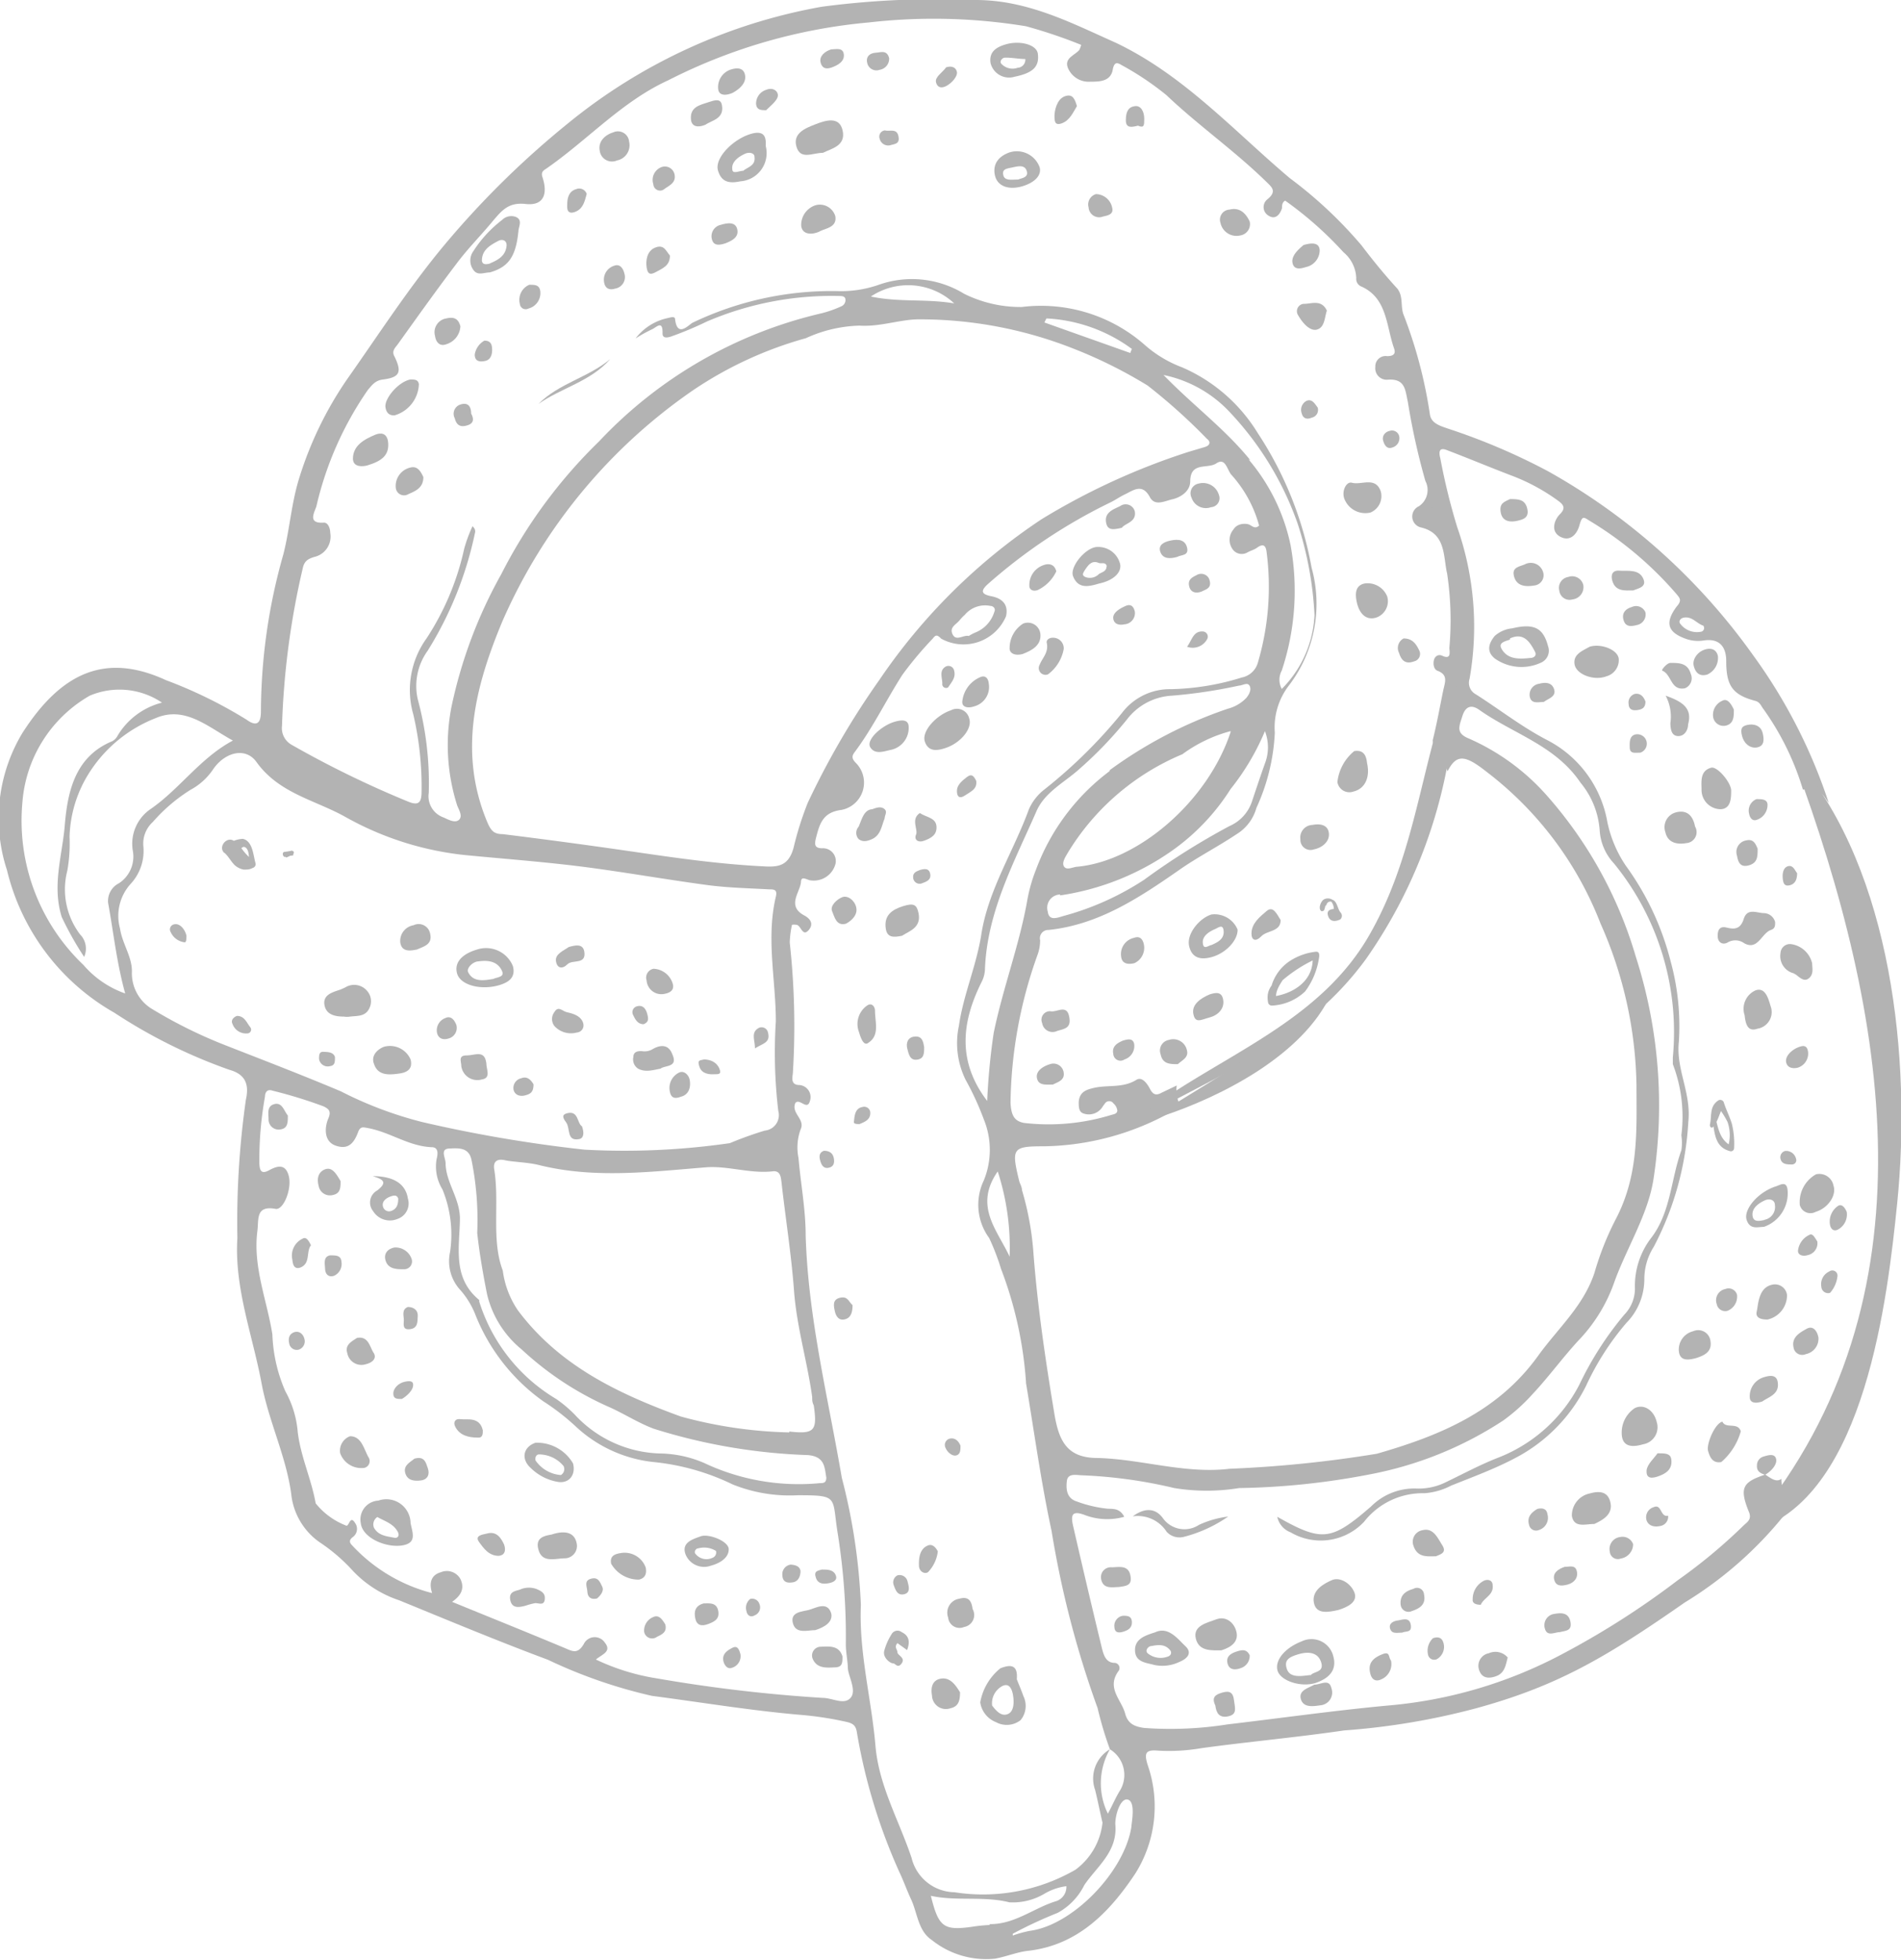 <?xml version="1.0" encoding="UTF-8"?> <svg xmlns="http://www.w3.org/2000/svg" viewBox="0 0 84.73 87.35"> <defs> <style>.cls-1,.cls-2{fill:#b3b3b3;}.cls-2{fill-rule:evenodd;}</style> </defs> <g id="Слой_2" data-name="Слой 2"> <g id="Слой_1-2" data-name="Слой 1"> <path class="cls-1" d="M78.14,29.2A27.94,27.94,0,0,0,69,21a28.19,28.19,0,0,0-4.46-1.9c-.34-.12-.76-.23-.81-.65A20.64,20.64,0,0,0,62.55,14c-.13-.37,0-.8-.27-1.14-.56-.61-1.09-1.26-1.59-1.92a19.21,19.21,0,0,0-3.2-3C55,5.84,52.76,3.34,49.72,1.9,47.71,1,45.78,0,43.49,0a39.28,39.28,0,0,0-6.86.3A24.71,24.71,0,0,0,25.3,5.51a39.91,39.91,0,0,0-5.62,5.56c-1.53,1.86-2.84,3.89-4.23,5.86a16.17,16.17,0,0,0-2.09,4.3c-.37,1.14-.44,2.33-.73,3.47a25.74,25.74,0,0,0-1,7c0,.6-.24.66-.64.37A20.27,20.27,0,0,0,7.4,30.31C4.67,29.05,2.71,30,1,32.66a7.38,7.38,0,0,0-.69,6.11,10,10,0,0,0,4.79,6.36,23.5,23.5,0,0,0,5.12,2.54c.69.19.9.62.74,1.33a38.59,38.59,0,0,0-.38,6.17c-.14,2.23.68,4.33,1.08,6.48.31,1.67,1.09,3.23,1.32,4.92a3,3,0,0,0,1.26,2.15A7.88,7.88,0,0,1,15.73,70a5,5,0,0,0,2.06,1.31c2.2.9,4.4,1.82,6.63,2.65a22.17,22.17,0,0,0,4.64,1.61c2.22.29,4.43.66,6.67.85a14.86,14.86,0,0,1,2,.31c.25.06.41.13.46.45a25.4,25.4,0,0,0,1.9,6.25c.19.4.34.83.52,1.21.28.6.31,1.4.91,1.8a3.87,3.87,0,0,0,2.83.84c.5-.09,1-.3,1.48-.35,2.18-.25,3.6-1.68,4.77-3.44a5.61,5.61,0,0,0,.55-4.85c-.15-.5-.11-.68.46-.63a8.46,8.46,0,0,0,1.94-.11c2.12-.29,4.24-.48,6.36-.79a31.52,31.52,0,0,0,5.93-1c3.63-1,5.79-2.29,9.25-4.7A17.17,17.17,0,0,0,80,66.9a1.06,1.06,0,0,1-.6-1c-.23.16-.43,0-.72-.19-1,.33-1.17.58-.73,1.66.15.35-.1.47-.25.62a23.94,23.94,0,0,1-2.91,2.42,36.87,36.87,0,0,1-5.24,3.34A20.17,20.17,0,0,1,61.87,76c-2.38.22-4.77.56-7.15.84A16.34,16.34,0,0,1,51,77c-.42-.06-.73-.18-.85-.64-.17-.63-.86-1.15-.28-1.92a.23.23,0,0,0-.18-.34c-.4,0-.5-.35-.58-.67q-.65-2.68-1.27-5.39c-.13-.54-.07-.76.56-.51a2.82,2.82,0,0,0,1.71.06c-.2-.38-.48-.35-.74-.36A5.6,5.6,0,0,1,48,66.91c-.46-.14-.49-.55-.45-.91s.41-.27.65-.26a21.27,21.27,0,0,1,4.14.57,9,9,0,0,0,2.89,0A33.1,33.1,0,0,0,61,65.71,16.4,16.4,0,0,0,67,63.3a8.26,8.26,0,0,0,1.32-1.19c.75-.8,1.39-1.7,2.15-2.5a7.17,7.17,0,0,0,1.49-2.5c.56-1.54,1.5-3,1.74-4.58a21.7,21.7,0,0,0-.79-9.9,18.79,18.79,0,0,0-4-7.22,10,10,0,0,0-3.44-2.5c-.6-.24-.43-.55-.29-1s.41-.52.75-.28c1.51,1.07,3.39,1.58,4.51,3.24A3.75,3.75,0,0,1,71.3,37a2.37,2.37,0,0,0,.64,1.48,11.89,11.89,0,0,1,2.62,8.64c0,.1,0,.22,0,.3a6.56,6.56,0,0,1,.38,3.17,2.19,2.19,0,0,1,0,.67c-.47,1.3-.47,2.77-1.35,3.91a3.51,3.51,0,0,0-.72,2.19,1.67,1.67,0,0,1-.47,1.22,14.64,14.64,0,0,0-2,3.11,6.88,6.88,0,0,1-3.61,3.26c-.8.31-1.56.72-2.33,1.09a2.73,2.73,0,0,1-1.35.29,2.72,2.72,0,0,0-2,.8c-1.78,1.54-2.18,1.59-4.18.46a.94.94,0,0,0,.59.69,2.65,2.65,0,0,0,3.28-.47,3.31,3.31,0,0,1,2.69-1.27,3.05,3.05,0,0,0,1.19-.34c1-.4,1.93-.74,2.84-1.22a7.28,7.28,0,0,0,3.18-3.24,12.06,12.06,0,0,1,1.79-2.79A2.78,2.78,0,0,0,73.29,57a2.69,2.69,0,0,1,.42-1.44A13.56,13.56,0,0,0,75.25,50c.14-1.32-.56-2.34-.42-3.59a10.9,10.9,0,0,0-.37-3.58,12.42,12.42,0,0,0-2-4.26,5.46,5.46,0,0,1-.82-1.95A5.09,5.09,0,0,0,69,33c-1.15-.59-2.15-1.38-3.22-2.06a.58.58,0,0,1-.28-.69,13.38,13.38,0,0,0-.55-6.76,28.28,28.28,0,0,1-.75-3.05c-.06-.23-.1-.53.27-.39,1,.38,2,.8,3,1.18a8.79,8.79,0,0,1,2,1.1c.24.18.31.33.06.58s-.43.76,0,1,.75-.07.87-.51.2-.35.44-.2a16,16,0,0,1,3.89,3.28c.15.18.24.28,0,.55-.54.73-.4,1.15.42,1.44a1.62,1.62,0,0,0,.79.07c.66-.1,1,.24,1,.92,0,1.08.27,1.5,1.29,1.77.2.05.25.2.35.34a12.22,12.22,0,0,1,1.78,3.62.88.88,0,0,1,1,.38l.15.21A23.74,23.74,0,0,0,78.14,29.2ZM5.58,44.27A4.35,4.35,0,0,1,3.72,43,8.87,8.87,0,0,1,1,35.74,6,6,0,0,1,4,31a3.39,3.39,0,0,1,3.22.31,3.23,3.23,0,0,0-2,1.51.55.55,0,0,1-.22.21c-1.69.7-2,2.31-2.12,3.83-.12,1.3-.56,2.62-.13,4a14.21,14.21,0,0,0,1,1.78.9.9,0,0,0-.18-1A3.32,3.32,0,0,1,3,38.8a6.93,6.93,0,0,0,.1-1.51A5.61,5.61,0,0,1,4,34.4,6.17,6.17,0,0,1,6.94,32c1.31-.56,2.32.39,3.44,1C8.92,33.78,8,35.17,6.7,36.06a1.87,1.87,0,0,0-.78,1.85,1.42,1.42,0,0,1-.62,1.45.88.88,0,0,0-.48.88C5.06,41.56,5.2,42.9,5.58,44.27ZM10,46.56a21,21,0,0,1-3.29-1.64,1.86,1.86,0,0,1-.83-1.64c0-.66-.43-1.23-.53-1.9a2.12,2.12,0,0,1,.48-2,2.16,2.16,0,0,0,.56-1.67,1.3,1.3,0,0,1,.42-1.08,7.5,7.5,0,0,1,1.69-1.44,2.81,2.81,0,0,0,1-.91c.52-.76,1.43-1,1.92-.34,1,1.41,2.6,1.7,3.95,2.45A13.83,13.83,0,0,0,20.7,38.1c1.75.17,3.51.3,5.25.52s3.72.57,5.58.82c.91.12,1.83.14,2.74.19.22,0,.39,0,.31.33-.44,1.86,0,3.7,0,5.55a22.07,22.07,0,0,0,.11,4,.69.69,0,0,1-.6.87,16.37,16.37,0,0,0-1.56.56,32.83,32.83,0,0,1-6.48.29A61.56,61.56,0,0,1,18.82,50a17.21,17.21,0,0,1-3.63-1.37C13.46,47.9,11.71,47.23,10,46.56Zm31-32.33a18.63,18.63,0,0,1,6.78,1.28,20.72,20.72,0,0,1,3.37,1.67,25.57,25.57,0,0,1,2.64,2.37c.19.14.14.3-.09.37l-.74.22a30.42,30.42,0,0,0-6.54,3,26.28,26.28,0,0,0-7.22,7.15A36.07,36.07,0,0,0,36,35.78a14.32,14.32,0,0,0-.63,2c-.21.76-.63.86-1.24.83C32,38.51,30,38.21,28,37.92c-1.86-.27-3.73-.52-5.59-.75-.39,0-.53-.14-.71-.58-1.27-3.08-.52-6,.69-8.9a24.29,24.29,0,0,1,8.53-10.32,17.16,17.16,0,0,1,5-2.3,6.1,6.1,0,0,1,2.39-.56C39.22,14.57,40.1,14.24,40.92,14.23Zm-2.21-1a3,3,0,0,1,3.74.29C41.24,13.3,40,13.49,38.71,13.19Zm7.76,1.14.09-.18a7,7,0,0,1,3.81,1.36,1.34,1.34,0,0,0-.07.18Zm9.18,6.14c-1.12-1.39-2.55-2.44-3.87-3.8a5.56,5.56,0,0,1,2.89,1.59,13.94,13.94,0,0,1,3.1,5.07,15.66,15.66,0,0,1,.74,4.05,5,5,0,0,1-1.46,3.28.86.86,0,0,1,0-.82,11.25,11.25,0,0,0,.39-5.6A8.61,8.61,0,0,0,55.65,20.47ZM44.14,27c.13,0,.25.12.18.26a1.44,1.44,0,0,1-.81.91,2.08,2.08,0,0,0-.33.17c-.24-.06-.56.25-.72-.07s.16-.44.31-.63A2,2,0,0,1,43,27.4,1.18,1.18,0,0,1,44.14,27ZM19.86,51.83c0-.23-.26-.63.16-.65s.89-.06,1,.53a13.43,13.43,0,0,1,.25,3.23c.1.92.26,1.83.44,2.74a4.53,4.53,0,0,0,1.55,2.46,14,14,0,0,0,3.8,2.52c.7.3,1.33.72,2.06,1A25.66,25.66,0,0,0,36,64.84c.77.06.75.55.83,1,0,.31-.21.23-.39.26a9.89,9.89,0,0,1-5.06-.91,5.13,5.13,0,0,0-1.9-.42,5.37,5.37,0,0,1-3.85-1.72,5.64,5.64,0,0,0-.84-.71A7.74,7.74,0,0,1,21.36,58s0-.05,0-.07c-1.22-1-.87-2.38-.86-3.65C20.48,53.36,19.87,52.69,19.86,51.83Zm15.32,12a19.8,19.8,0,0,1-4.84-.71c-2.74-1-5.39-2.24-7.25-4.72a4.07,4.07,0,0,1-.68-1.78c-.52-1.36-.14-3-.38-4.5-.06-.34.1-.5.47-.42s1,.09,1.5.21c2.46.62,4.95.31,7.43.11,1-.09,2,.3,3.06.17.28,0,.31.23.34.47.18,1.62.44,3.23.56,4.85s.59,3.15.81,4.74c0,.13,0,.25.07.37C36.43,63.74,36.32,63.92,35.18,63.79Zm2.52,9.45c0,.35.08.7.09,1.05s.41,1,.12,1.33-.81,0-1.24,0a67.88,67.88,0,0,1-7.4-.87,9.86,9.86,0,0,1-2.71-.84c.27-.23.72-.35.4-.75a.54.54,0,0,0-.94.06c-.26.44-.48.34-.82.19-1.67-.7-3.34-1.37-5.05-2.07.36-.25.58-.56.38-1a.69.69,0,0,0-.88-.32c-.43.12-.54.47-.39.93a7.35,7.35,0,0,1-3.53-2.09c-.14-.14-.21-.25,0-.41a.45.45,0,0,0,.1-.62c-.22-.35-.25.08-.38.12a3.22,3.22,0,0,1-1.38-1c-.19-1.08-.67-2.08-.8-3.18A4.48,4.48,0,0,0,12.72,62a6.92,6.92,0,0,1-.58-2.54c-.24-1.52-.87-3-.67-4.59.07-.53-.09-1.17.82-1,.35.05.73-.9.58-1.47s-.53-.44-.88-.25-.41,0-.43-.28a16,16,0,0,1,.25-3c0-.2.11-.35.33-.27a20.65,20.65,0,0,1,2.28.7c.25.12.35.23.21.55s-.24,1,.33,1.2.82-.12,1-.6c.1-.27.23-.22.45-.18,1,.19,1.81.81,2.83.85.33,0,.27.34.22.53A1.94,1.94,0,0,0,19.72,53a5.3,5.3,0,0,1,.34,2.79,1.9,1.9,0,0,0,.48,1.72,3.76,3.76,0,0,1,.67,1.13,8.64,8.64,0,0,0,3,3.8,10.29,10.29,0,0,1,1.49,1.16,6,6,0,0,0,3.43,1.55,10.43,10.43,0,0,1,3.53,1,6.82,6.82,0,0,0,2.9.48c1.86,0,1.51.07,1.78,1.71A29.27,29.27,0,0,1,37.7,73.24Zm6.41,12.5a7,7,0,0,0-.79.08c-1.27.18-1.49,0-1.83-1.38,1.16.25,2.35,0,3.5.29a2.77,2.77,0,0,0,1.54-.37,2.58,2.58,0,0,1,1-.35.67.67,0,0,1-.43.66C46.11,85,45.23,85.76,44.11,85.74Zm6.32-4.39c-.3,2-2.61,4.4-4.53,4.65a5.38,5.38,0,0,0-.76.21l0-.08a19.42,19.42,0,0,1,2-.93A2.86,2.86,0,0,0,48.33,84c.56-.83,1.5-1.49,1.38-2.72,0-.45.24-1.16.55-1.09S50.49,80.92,50.43,81.35Zm-4.7-19.76c.37,2.2.67,4.42,1.14,6.59a43.58,43.58,0,0,0,2.05,7.89,16.05,16.05,0,0,0,.55,1.84s0,0,0,0v0a1.34,1.34,0,0,1,.46,1.82c-.19.3-.33.64-.55,1.05a3.06,3.06,0,0,1,.09-2.87h0a1.51,1.51,0,0,0-.66,1.81c.12.48.22,1,.33,1.46a3,3,0,0,1-1.21,2.1,8.25,8.25,0,0,1-5.39,1,2,2,0,0,1-1.91-1.53c-.55-1.65-1.46-3.21-1.61-5-.18-2.1-.74-4.13-.65-6.27a26.62,26.62,0,0,0-.85-5.67c-.61-3.58-1.5-7.11-1.61-10.79,0-1.16-.22-2.3-.32-3.46a2.35,2.35,0,0,1,.09-1.26c.23-.47-.43-.72-.23-1.19.19-.23.53.36.65-.09a.54.54,0,0,0-.47-.71c-.42,0-.3-.37-.29-.55A34.14,34.14,0,0,0,35.2,42a4.27,4.27,0,0,1,.1-.79.57.57,0,0,1,.19,0c.21,0,.27.56.55.24s0-.56-.2-.66c-.77-.42-.2-1-.14-1.47,0-.28.19-.16.37-.1a1,1,0,0,0,1.17-.73.57.57,0,0,0-.59-.69c-.39,0-.34-.22-.27-.5.16-.63.32-1.11,1.13-1.21A1.24,1.24,0,0,0,38.15,34c-.2-.2-.18-.32-.06-.48.81-1.08,1.4-2.31,2.13-3.45a16.2,16.2,0,0,1,1.35-1.61c.12-.15.18-.21.38,0a2.06,2.06,0,0,0,2.89-1c.12-.54-.19-.8-.65-.89s-.5-.24-.14-.56a24.14,24.14,0,0,1,5.46-3.63c.22-.11.43-.26.65-.36.38-.19.76-.48,1.09.13.22.42.65.18,1,.1s.79-.34.8-.79c0-.9.77-.55,1.16-.81s.46.2.65.48a5.54,5.54,0,0,1,1.26,2.29c-.19.18-.32,0-.46-.05s-.51-.06-.68.22a.71.71,0,0,0-.07.84.5.5,0,0,0,.7.18c.13-.07.28-.11.4-.19.32-.24.42-.09.45.23a11.92,11.92,0,0,1-.39,4.86.93.93,0,0,1-.72.68,11.35,11.35,0,0,1-3.15.52A2.68,2.68,0,0,0,50,31.78a22.18,22.18,0,0,1-3.45,3.4,2.28,2.28,0,0,0-.69.88c-.68,1.87-1.81,3.59-2.12,5.57-.22,1.41-.8,2.69-1,4.08a3.7,3.7,0,0,0,.3,2.41,12.72,12.72,0,0,1,.81,1.76,3.6,3.6,0,0,1,0,2.72,2.51,2.51,0,0,0,.24,2.57,10.58,10.58,0,0,1,.53,1.38A17.42,17.42,0,0,1,45.73,61.59Zm3.73-27.27a9.68,9.68,0,0,0-3.28,4.38,7.06,7.06,0,0,0-.39,1.36c-.35,2-1.09,3.93-1.5,5.93A29.2,29.2,0,0,0,44,49.06c-1.36-1.79-1.13-3.55-.23-5.34a1.33,1.33,0,0,0,.13-.51c.09-2.58,1.31-4.8,2.3-7.07.37-.83,1.2-1.25,1.85-1.82a17.91,17.91,0,0,0,2.18-2.26,2.7,2.7,0,0,1,2-1.06,22.59,22.59,0,0,0,3-.45c.15,0,.36-.16.46,0s0,.38-.14.55a1.75,1.75,0,0,1-.82.48A19.48,19.48,0,0,0,49.46,34.32Zm5.39-1.74c-1,3.05-4.07,5.73-6.81,6-.2,0-.48.18-.61,0s.08-.47.2-.68a10.87,10.87,0,0,1,5.07-4.33A6.38,6.38,0,0,1,54.85,32.58Zm-7.6,7.28a11.61,11.61,0,0,0,5-2,9.71,9.71,0,0,0,2.6-2.74,10.79,10.79,0,0,0,1.53-2.58,2,2,0,0,1,0,1.44c-.2.56-.39,1.13-.58,1.7a1.82,1.82,0,0,1-1,1.09A31.89,31.89,0,0,0,51,39.2a12.47,12.47,0,0,1-3.61,1.62c-.27.08-.64.23-.69-.2A.59.59,0,0,1,47.25,39.86ZM45,56c-.54-1.18-1.61-2.25-.53-3.8A11,11,0,0,1,45,56ZM62.75,17.91a30.29,30.29,0,0,0,.78,3.52.87.87,0,0,1-.29,1.13.5.5,0,0,0,.08.94c1.14.26,1,1.29,1.18,2.06a14,14,0,0,1,.1,3.31c0,.15.11.55-.32.35-.15-.07-.29,0-.35.14s-.06.45.14.53c.51.19.32.54.25.91-.15.73-.28,1.46-.46,2.18,0,.15.09.3.13.46a.85.85,0,0,1,.17.2,4.49,4.49,0,0,1,.36.73c.39-.77.77-.74,1.71,0a15.57,15.57,0,0,1,5.11,6.79,18.34,18.34,0,0,1,1.6,7.2c0,2,.12,4-.94,6a13.07,13.07,0,0,0-.93,2.35c-.49,1.49-1.64,2.49-2.51,3.7-1.79,2.49-4.37,3.56-7.19,4.37a53.76,53.76,0,0,1-6.56.67c-2,.24-3.92-.43-5.89-.48-1.38,0-1.73-.78-1.93-2-.4-2.41-.76-4.84-.94-7.29a13.06,13.06,0,0,0-.5-2.65c0-.15-.1-.29-.13-.43-.35-1.44-.29-1.52,1.12-1.52a12,12,0,0,0,5.72-1.56l.38-.2a1.42,1.42,0,0,1-.19-.95l-.67.32c-.25.14-.39.09-.52-.16s-.36-.57-.61-.41c-.6.37-1.24.22-1.86.35-.34.08-.67.16-.71.63,0,.22,0,.43.19.51a.72.72,0,0,0,.89-.32l.09-.12a.23.23,0,0,1,.38,0,.51.51,0,0,1,.17.31c0,.15-.15.17-.26.2a9.51,9.51,0,0,1-3.89.36c-.45-.08-.58-.35-.61-.9a20.2,20.2,0,0,1,1.2-6.58,1.88,1.88,0,0,0,.12-.66.37.37,0,0,1,.37-.46c2.24-.23,4.06-1.44,5.88-2.71.81-.56,1.67-1,2.51-1.56A2,2,0,0,0,56,36a9,9,0,0,0,.82-3.35,3.07,3.07,0,0,1,.64-2.12,6,6,0,0,0,1-5.23,16,16,0,0,0-2.4-6,7.38,7.38,0,0,0-3.37-2.93A5.36,5.36,0,0,1,51,15.35a7,7,0,0,0-5.46-1.67,5.64,5.64,0,0,1-2.57-.59,4.45,4.45,0,0,0-3.83-.39,5.09,5.09,0,0,1-1.86.27,14.36,14.36,0,0,0-6.41,1.41c-.18.1-.68.68-.78-.15,0-.15-.19-.09-.31-.06a2.43,2.43,0,0,0-1.45.91,6.65,6.65,0,0,1,.74-.41c.18-.08.48-.43.46.19,0,.28.32.16.48.1a15.12,15.12,0,0,0,1.49-.63,14.12,14.12,0,0,1,5.89-1.14c.12,0,.26,0,.29.13a.3.3,0,0,1-.16.32,5.09,5.09,0,0,1-.9.32,19.72,19.72,0,0,0-9.92,5.71,22.34,22.34,0,0,0-4.36,5.92,20.86,20.86,0,0,0-2.22,5.92,8.85,8.85,0,0,0,.26,4.39c.08.2.25.47.08.63s-.47,0-.68-.1a1,1,0,0,1-.67-1.1,14.3,14.3,0,0,0-.49-4.17A2.68,2.68,0,0,1,19.06,29a16.15,16.15,0,0,0,2.12-5.3c0-.06,0-.14-.12-.25a6.46,6.46,0,0,0-.37,1,11.92,11.92,0,0,1-1.68,4,3.93,3.93,0,0,0-.59,3.38,14.12,14.12,0,0,1,.37,3.44c0,.48-.12.65-.6.45A44.75,44.75,0,0,1,13,33.19a.85.85,0,0,1-.43-.85,35.55,35.55,0,0,1,.92-7c.07-.34.23-.43.51-.52a.93.93,0,0,0,.72-1.07c0-.21-.1-.47-.29-.46-.72.05-.43-.43-.33-.72a15,15,0,0,1,2.3-5.2c.2-.23.33-.42.68-.46.76-.1.84-.34.49-1.05-.12-.23.06-.38.16-.52.86-1.2,1.72-2.41,2.61-3.58.46-.62,1-1.17,1.5-1.76s.78-1,1.59-.91,1-.45.74-1.22c-.06-.21.06-.28.17-.35,1.84-1.27,3.38-3,5.44-3.94A24.47,24.47,0,0,1,38.73,1a25.42,25.42,0,0,1,7,.17A22.31,22.31,0,0,1,48.19,2a1.4,1.4,0,0,1-.08.22c-.2.25-.69.36-.51.81a1,1,0,0,0,1,.61c.39,0,.92,0,1-.56.07-.31.18-.31.39-.18a13,13,0,0,1,2,1.34c1.41,1.34,3,2.45,4.41,3.82.27.27.55.45.08.83a.44.44,0,0,0,.06.72c.28.18.49,0,.6-.33,0-.11,0-.26.14-.34a16.17,16.17,0,0,1,2.6,2.3,1.57,1.57,0,0,1,.57,1.16.36.36,0,0,0,.21.36c1.17.51,1.12,1.75,1.47,2.75.09.24,0,.36-.3.36a.46.46,0,0,0-.53.48.51.51,0,0,0,.55.57C62.64,16.86,62.63,17.38,62.75,17.91ZM75.82,28.15a.93.93,0,0,1-.94-.37c-.06-.09,0-.23.18-.26.37-.06.58.28.86.36C76,28,75.93,28.13,75.82,28.15Z"></path> <path class="cls-2" d="M34.13,6.51A1.26,1.26,0,0,1,33,8.08c-.44.09-.84.08-1-.49s.74-1.46,1.57-1.65C34.09,5.83,34.15,6.14,34.13,6.51Zm-1,1.1c.18-.16.55-.22.5-.61,0-.21-.27-.22-.42-.15s-.63.3-.57.7C32.65,7.76,32.9,7.63,33.11,7.61Z"></path> <path class="cls-2" d="M21.83,12.14c-.26,0-.54.16-.73-.11a.71.71,0,0,1,0-.84A5.46,5.46,0,0,1,22.38,9.8.58.58,0,0,1,23,9.67c.28.13.14.38.11.59C23,11.45,22.66,11.9,21.83,12.14Zm0-.4c.36-.15.72-.34.75-.81,0-.23-.2-.28-.36-.2-.36.19-.75.4-.74.9C21.52,11.83,21.72,11.77,21.86,11.74Z"></path> <path class="cls-2" d="M54,42.65c-.48.13-.88.05-1-.5s.48-1.25,1-1.4a1.11,1.11,0,0,1,1.16.67C55.18,41.88,54.66,42.47,54,42.65Zm0-.54c.27-.12.56-.26.54-.61s-.24-.16-.38-.1-.57.25-.55.6S53.84,42.14,54,42.11Z"></path> <path class="cls-2" d="M36.68,6.81c-.47,0-1,.33-1.18-.27s.4-.83.84-1,1.08-.39,1.22.29S37.05,6.62,36.68,6.81Z"></path> <path class="cls-2" d="M45.22,3.42a.85.85,0,0,1-1.07-.61c-.08-.52.29-.72.67-.83.62-.19,1.4,0,1.44.43C46.33,3,46,3.26,45.22,3.42Zm.48-.79c-.3,0-.61-.07-.92-.06-.09,0-.25.15-.15.27a.68.68,0,0,0,.73.18A.36.36,0,0,0,45.7,2.63Z"></path> <path class="cls-2" d="M45.57,8.3c-.62.18-1.13,0-1.23-.51s.2-.84.66-1a1.08,1.08,0,0,1,1.34.67C46.43,7.81,46.13,8.13,45.57,8.3ZM45.38,8c.17-.07.48-.09.38-.39s-.43-.19-.68-.14-.42.08-.36.34S45.11,8,45.38,8Z"></path> <path class="cls-2" d="M60.93,34c.15.65-.1,1.15-.6,1.27a.54.54,0,0,1-.72-.42,2.07,2.07,0,0,1,.75-1.38C60.79,33.4,60.9,33.69,60.93,34Z"></path> <path class="cls-2" d="M61.54,21.89a.79.79,0,0,1-.46.95,1,1,0,0,1-1.17-.64c-.11-.35.11-.75.34-.69C60.68,21.63,61.3,21.22,61.54,21.89Z"></path> <path class="cls-2" d="M61.83,26.58a.77.77,0,0,1-.49.94c-.49.15-.76-.23-.86-.66s-.06-.78.35-.86A.94.94,0,0,1,61.83,26.58Z"></path> <path class="cls-2" d="M16.37,20.74c-.19.05-.62.1-.64-.29,0-.6.5-.87,1-1.08.25-.1.49-.07.56.27C17.39,20.29,17,20.55,16.37,20.74Z"></path> <path class="cls-2" d="M17.58,18.51c-.1,0-.35,0-.4-.37s.56-1.12,1.11-1.23c.18,0,.35,0,.38.21A1.5,1.5,0,0,1,17.58,18.51Z"></path> <path class="cls-2" d="M36.52,10.32c-.43.19-.79.08-.81-.28a.92.92,0,0,1,.66-.9.72.72,0,0,1,.86.49C37.32,10.15,36.77,10.17,36.52,10.32Z"></path> <path class="cls-2" d="M27.33,5.9a.5.5,0,0,1,.71.41.69.69,0,0,1-.54.84.55.55,0,0,1-.77-.44C26.65,6.28,27,6,27.33,5.9Z"></path> <path class="cls-2" d="M53.92,44.31c.26-.08.54-.14.6.25s-.23.68-.61.78-.63.28-.72-.15S53.52,44.48,53.92,44.31Z"></path> <path class="cls-2" d="M59.14,13.84c-.1.29-.09.73-.42.84s-.67-.3-.86-.63a.33.33,0,0,1,.24-.51C58.44,13.55,58.89,13.32,59.14,13.84Z"></path> <path class="cls-2" d="M55.7,9.87a.51.51,0,0,1-.41.62.73.73,0,0,1-.89-.55.45.45,0,0,1,.4-.6C55.25,9.23,55.52,9.49,55.7,9.87Z"></path> <path class="cls-2" d="M58.5,36.76c.35-.07.69,0,.73.37s-.3.65-.67.72a.45.45,0,0,1-.6-.45A.56.56,0,0,1,58.5,36.76Z"></path> <path class="cls-2" d="M18.87,21.26c0,.48-.35.62-.67.76a.37.37,0,0,1-.56-.29.84.84,0,0,1,.63-.89C18.6,20.74,18.75,21,18.87,21.26Z"></path> <path class="cls-2" d="M31.44,5.56c-.34.14-.6.08-.64-.21-.07-.59.4-.67.79-.8.23-.07.54-.2.59.15C32.28,5.3,31.72,5.36,31.44,5.56Z"></path> <path class="cls-2" d="M52.5,47.42c-.35,0-.68,0-.77-.44a.48.48,0,0,1,.37-.64.62.62,0,0,1,.8.45C53,47.13,52.67,47.25,52.5,47.42Z"></path> <path class="cls-2" d="M32.65,4.14c-.33.14-.62.11-.64-.18a.82.82,0,0,1,.56-.86c.25-.08.58-.11.64.26S32.91,4,32.65,4.14Z"></path> <path class="cls-2" d="M20.52,14.54a.88.88,0,0,1-.63.8c-.29.11-.46-.09-.5-.37a.62.62,0,0,1,.5-.78C20.19,14.12,20.42,14.16,20.52,14.54Z"></path> <path class="cls-2" d="M58.1,10.92c.37-.11.7-.12.72.23a.77.77,0,0,1-.61.75c-.22.07-.53.15-.6-.18S57.9,11.09,58.1,10.92Z"></path> <path class="cls-2" d="M46.81,45.06c.29.07.72-.32.84.22s-.2.56-.53.66a.47.47,0,0,1-.67-.35A.38.38,0,0,1,46.81,45.06Z"></path> <path class="cls-2" d="M50.56,42.92c-.33.08-.56,0-.59-.3a.74.74,0,0,1,.58-.83c.27-.1.4.08.44.33A.75.75,0,0,1,50.56,42.92Z"></path> <path class="cls-2" d="M57.08,41c0,.53-.6.45-.86.72s-.44.17-.44-.12c0-.46.38-.75.67-1S56.9,40.71,57.08,41Z"></path> <path class="cls-2" d="M48,4.73c-.17.28-.32.63-.66.76S47,5.38,47,5.16s.1-.74.46-.87S47.91,4.43,48,4.73Z"></path> <path class="cls-2" d="M29.86,11.39c0,.46-.34.57-.62.73s-.38.07-.42-.21,0-.73.39-.88S29.68,11.18,29.86,11.39Z"></path> <path class="cls-2" d="M48.85,8.65a.75.75,0,0,1,.72.6c.08.31-.2.35-.41.4a.47.47,0,0,1-.64-.41A.48.48,0,0,1,48.85,8.65Z"></path> <path class="cls-2" d="M46.93,48.33c-.32,0-.64.05-.71-.28s.28-.54.58-.63a.46.46,0,0,1,.61.38C47.46,48.15,47.13,48.22,46.93,48.33Z"></path> <path class="cls-2" d="M23.59,12.69c.25,0,.45,0,.49.28a.71.71,0,0,1-.53.78.26.26,0,0,1-.38-.21A.73.73,0,0,1,23.59,12.69Z"></path> <path class="cls-2" d="M27.2,16C26.33,17,25,17.29,24,18,24.91,17.08,26.23,16.82,27.2,16Z"></path> <path class="cls-2" d="M32.34,10.84c-.25.08-.53.14-.61-.18a.52.52,0,0,1,.39-.64c.28-.08.66-.16.74.2S32.61,10.73,32.34,10.84Z"></path> <path class="cls-2" d="M62.56,28.45c.4,0,.56.25.7.54a.34.34,0,0,1-.23.48c-.35.13-.56,0-.67-.37A.48.48,0,0,1,62.56,28.45Z"></path> <path class="cls-2" d="M29.59,8.44a.3.3,0,0,1-.47-.23.61.61,0,0,1,.33-.75.44.44,0,0,1,.62.34C30.13,8.17,29.79,8.28,29.59,8.44Z"></path> <path class="cls-2" d="M27.83,12.19a.52.52,0,0,1-.41.67c-.25.08-.44,0-.49-.26a.65.65,0,0,1,.45-.76C27.62,11.75,27.77,11.94,27.83,12.19Z"></path> <path class="cls-2" d="M37.05,2.2c.2,0,.52-.1.56.22s-.27.49-.55.59-.44,0-.49-.25S36.75,2.29,37.05,2.2Z"></path> <path class="cls-2" d="M34.15,4.91c-.22,0-.42,0-.45-.27A.64.64,0,0,1,34.16,4c.23-.1.48,0,.51.22S34.36,4.7,34.15,4.91Z"></path> <path class="cls-2" d="M50.05,46.37c.21-.06.44-.12.5.14a.63.63,0,0,1-.43.7.32.32,0,0,1-.5-.25C49.55,46.62,49.8,46.48,50.05,46.37Z"></path> <path class="cls-2" d="M26.15,8.64c-.09.33-.16.68-.54.81-.21.07-.33,0-.33-.24s0-.67.4-.78A.35.35,0,0,1,26.15,8.64Z"></path> <path class="cls-2" d="M21,18.43c.15.28.09.45-.19.53s-.46,0-.54-.32a.43.43,0,0,1,.24-.61C20.92,17.89,21,18.2,21,18.43Z"></path> <path class="cls-2" d="M50.72,5.6c-.25.06-.54.14-.54-.24s.11-.59.4-.63S51,5,51,5.29,51,5.72,50.72,5.6Z"></path> <path class="cls-2" d="M39.63,2.59a.5.5,0,0,1-.42.52.42.42,0,0,1-.56-.32c-.06-.28.13-.42.38-.44S39.53,2.22,39.63,2.59Z"></path> <path class="cls-2" d="M21.59,15.18c.25,0,.32.13.34.31s0,.52-.29.59-.48,0-.48-.28A.86.86,0,0,1,21.59,15.18Z"></path> <path class="cls-2" d="M42.17,3c.24-.08.44,0,.48.2s-.22.49-.45.62-.42.09-.48-.15S42,3.24,42.17,3Z"></path> <path class="cls-2" d="M58.73,18.16a.35.35,0,0,1-.26.45c-.21.09-.39.05-.45-.19a.45.45,0,0,1,.22-.56C58.48,17.76,58.61,18,58.73,18.16Z"></path> <path class="cls-2" d="M62.37,19.47a.43.43,0,0,1-.31.47c-.24.09-.35-.1-.41-.3s.07-.39.29-.44A.33.33,0,0,1,62.37,19.47Z"></path> <path class="cls-2" d="M39.44,5.81c.21.06.52-.1.6.24s-.12.36-.32.41a.39.39,0,0,1-.51-.27A.28.28,0,0,1,39.44,5.81Z"></path> <path class="cls-2" d="M58.62,75c-.68.2-1.6-.12-1.69-.6s.41-1,1.09-1.26a1,1,0,0,1,1.41.68C59.58,74.37,59.31,74.77,58.62,75Zm-.21-.34c.13-.19.61-.12.48-.57s-.55-.51-1-.38-.67.27-.53.67S58,74.69,58.41,74.64Z"></path> <path class="cls-2" d="M67.4,28c1-.24,1.39,0,1.6.8a.58.58,0,0,1-.32.73,2.06,2.06,0,0,1-2.06-.19c-.36-.3-.29-.64,0-1A1.37,1.37,0,0,1,67.4,28Zm-.1.5c-.17.07-.53.12-.38.4.27.5.8.47,1.29.42.14,0,.31-.1.2-.29C68.17,28.56,67.88,28.18,67.3,28.45Z"></path> <path class="cls-2" d="M79.12,41.09c0,.16,0,.29-.19.35-.42.15-.58.93-1.19.59A.67.67,0,0,0,77,42c-.22.12-.43,0-.44-.27s.08-.47.38-.4.62.13.78-.38.59-.26.91-.26A.53.53,0,0,1,79.12,41.09Z"></path> <path class="cls-2" d="M51.48,72.74c.59-.28,1,.28,1.35.61s.05.58-.27.71a1.74,1.74,0,0,1-1.12.13c-.36-.1-.83-.12-.85-.63S51,72.89,51.48,72.74Zm.7.83c-.23-.32-.55-.28-.86-.22-.14,0-.3.2-.17.32a.91.91,0,0,0,.87.16C52.13,73.8,52.24,73.72,52.18,73.57Z"></path> <path class="cls-2" d="M70.85,28.82c.51-.16,1.26.13,1.3.54a.75.75,0,0,1-.56.78c-.55.21-1.34-.09-1.41-.54S70.54,29,70.85,28.82Z"></path> <path class="cls-2" d="M73.84,63.36a.77.77,0,0,1-.61,1c-.37.11-.87.17-.94-.37a1.31,1.31,0,0,1,.57-1.24C73.25,62.55,73.71,62.82,73.84,63.36Z"></path> <path class="cls-2" d="M54.44,73.54c-.42,0-1,.06-1.14-.52s.49-.7.91-.86.8.13.9.56S54.89,73.4,54.44,73.54Z"></path> <path class="cls-2" d="M71.06,67.91c-.41,0-.9.19-1-.36a1,1,0,0,1,.8-1c.42-.12.81-.1.92.41S71.47,67.72,71.06,67.91Z"></path> <path class="cls-2" d="M80.93,54a.49.49,0,0,1-.71-.3,1.42,1.42,0,0,1,.72-1.37.64.64,0,0,1,.78.5C81.87,53.27,81.47,53.84,80.93,54Z"></path> <path class="cls-2" d="M59.66,71.74c-.44.1-1,.22-1.1-.33s.46-.85.81-1,.84.14,1,.56S60.05,71.62,59.66,71.74Z"></path> <path class="cls-2" d="M77.16,35.2c0,.35,0,.84-.47.86a.86.86,0,0,1-.85-.85c0-.38-.08-.86.43-1C76.53,34.14,77.12,34.82,77.16,35.2Z"></path> <path class="cls-2" d="M76.77,63.35c.15.34.68,0,.82.43a2.81,2.81,0,0,1-.87,1.37c-.37.07-.51-.2-.59-.5S76.43,63.43,76.77,63.35Z"></path> <path class="cls-2" d="M80.77,42.93c0,.19.08.46-.13.65s-.4,0-.58-.14l-.12-.07a.79.79,0,0,1-.58-.9.42.42,0,0,1,.46-.4A1.12,1.12,0,0,1,80.77,42.93Z"></path> <path class="cls-2" d="M77.76,45.24a.9.9,0,0,1,.49-1.11c.44-.15.57.38.67.71a.75.75,0,0,1-.59,1C77.89,46,77.8,45.61,77.76,45.24Z"></path> <path class="cls-2" d="M79.65,57.71a1.11,1.11,0,0,1-.87,1.09c-.27,0-.55-.06-.48-.36s.07-1.06.68-1.19A.54.54,0,0,1,79.65,57.71Z"></path> <path class="cls-2" d="M75.55,36.83a.49.49,0,0,1-.39.74c-.39.07-.82,0-.93-.48a.68.68,0,0,1,.47-.89C75.2,36.07,75.46,36.36,75.55,36.83Z"></path> <path class="cls-2" d="M78.62,54.67c-.27,0-.62.14-.77-.31s.49-1.24,1.32-1.5c.18-.06.44-.24.5.13A1.58,1.58,0,0,1,78.62,54.67Zm0-.31a.58.58,0,0,0,.49-.66c0-.25-.26-.3-.45-.21s-.57.29-.55.65S78.45,54.4,78.67,54.36Z"></path> <path class="cls-2" d="M50.49,67.57c.51-.38,1-.39,1.34.08a1.18,1.18,0,0,0,1.61.3,4.33,4.33,0,0,1,1.3-.37,6.11,6.11,0,0,1-2,.91.78.78,0,0,1-.74-.23A1.53,1.53,0,0,0,50.49,67.57Z"></path> <path class="cls-2" d="M75.59,60.52c-.34.09-.71.14-.76-.3a.84.84,0,0,1,.64-.9.55.55,0,0,1,.77.46C76.31,60.25,75.94,60.41,75.59,60.52Z"></path> <path class="cls-2" d="M64,69.35c-.39,0-.82.07-1-.47a.52.52,0,0,1,.39-.69c.49-.13.68.33.89.66S64.24,69.25,64,69.35Z"></path> <path class="cls-2" d="M74.24,31c.8.28,1.19.59,1,1.28,0,.24-.15.53-.45.52s-.33-.32-.34-.57A2,2,0,0,0,74.24,31Z"></path> <path class="cls-2" d="M78.55,62.45c-.27.09-.55.09-.56-.18a.88.88,0,0,1,.63-.9c.2-.06.54-.15.61.19C79.34,62.13,78.84,62.24,78.55,62.45Z"></path> <path class="cls-2" d="M58.58,75.07c.29,0,.66-.28.76.15a.57.57,0,0,1-.49.77c-.34.05-.76.11-.87-.28S58.33,75.22,58.58,75.07Z"></path> <path class="cls-2" d="M75.1,30.67c-.64.12-.59-.61-1-.78-.09,0,.18-.34.35-.35.39,0,.77,0,.91.49A.48.48,0,0,1,75.1,30.67Z"></path> <path class="cls-2" d="M68.77,25.47a.46.46,0,0,1-.38.62c-.36.06-.77.05-.9-.38s.21-.45.47-.56A.57.57,0,0,1,68.77,25.47Z"></path> <path class="cls-2" d="M67.2,73.86c-.09.34-.13.69-.51.83s-.66.07-.77-.29a.57.57,0,0,1,.44-.73A.72.72,0,0,1,67.2,73.86Z"></path> <path class="cls-2" d="M49.86,70.72c-.27,0-.69.11-.78-.35a.44.44,0,0,1,.47-.53c.3,0,.73-.12.83.35S50.2,70.67,49.86,70.72Z"></path> <path class="cls-2" d="M72.8,26.31c-.35,0-.8.07-.94-.44-.07-.25,0-.47.33-.44s.89-.1,1.07.4C73.38,26.17,73,26.22,72.8,26.31Z"></path> <path class="cls-2" d="M76.09,30.06c-.38.11-.54-.14-.6-.4s.14-.57.43-.69.58-.07.65.27A.81.81,0,0,1,76.09,30.06Z"></path> <path class="cls-2" d="M67.3,22.24c.36,0,.67,0,.77.42s-.19.49-.45.55-.65.06-.73-.37S67.07,22.36,67.3,22.24Z"></path> <path class="cls-2" d="M81.05,59.6a.7.7,0,0,1-.56.74.39.39,0,0,1-.55-.3c-.1-.46.3-.67.59-.83S81,59.33,81.05,59.6Z"></path> <path class="cls-2" d="M70.57,26.07a.55.55,0,0,1-.48.64.46.46,0,0,1-.59-.39.49.49,0,0,1,.4-.61A.51.51,0,0,1,70.57,26.07Z"></path> <path class="cls-2" d="M73.88,64.76c.33,0,.57,0,.61.26.07.47-.26.66-.62.78s-.5,0-.48-.27S73.71,65,73.88,64.76Z"></path> <path class="cls-2" d="M62,74a.74.74,0,0,1-.45.84c-.24.11-.42,0-.48-.29-.11-.46.16-.68.53-.83S61.87,73.83,62,74Z"></path> <path class="cls-2" d="M63,70.8a.31.31,0,0,1,.47.25c.1.46-.21.63-.54.74a.35.35,0,0,1-.5-.27C62.38,71.08,62.65,70.9,63,70.8Z"></path> <path class="cls-2" d="M54.17,76c-.18-.37,0-.49.32-.58s.47,0,.51.34.16.63-.25.72S54.21,76.33,54.17,76Z"></path> <path class="cls-2" d="M78.57,32.69c.06.26.07.54-.23.61s-.59-.13-.69-.49,0-.46.25-.51S78.49,32.31,78.57,32.69Z"></path> <path class="cls-2" d="M78.34,37.82c0,.35,0,.63-.39.74s-.48-.15-.53-.43a.52.52,0,0,1,.41-.68C78.15,37.37,78.25,37.6,78.34,37.82Z"></path> <path class="cls-2" d="M69.52,72.73c-.22,0-.56.21-.66-.15a.51.51,0,0,1,.35-.65c.27-.05.68-.13.78.31S69.79,72.66,69.52,72.73Z"></path> <path class="cls-2" d="M77.28,31.62c0,.29,0,.58-.28.69a.47.47,0,0,1-.64-.34.68.68,0,0,1,.4-.74C77,31.09,77.17,31.39,77.28,31.62Z"></path> <path class="cls-2" d="M72.79,68.81a.65.65,0,0,1-.55.64.36.36,0,0,1-.49-.31.54.54,0,0,1,.47-.65A.5.5,0,0,1,72.79,68.81Z"></path> <path class="cls-2" d="M68.81,31.28c-.24,0-.54.1-.62-.21a.49.49,0,0,1,.41-.6c.25-.07.57-.08.67.25S69,31.13,68.81,31.28Z"></path> <path class="cls-2" d="M77,58.41a.38.38,0,0,1-.48-.29.51.51,0,0,1,.38-.68.39.39,0,0,1,.52.25A.68.68,0,0,1,77,58.41Z"></path> <path class="cls-2" d="M73.34,27.29a.48.48,0,0,1-.37.56c-.24.06-.5.11-.6-.2s.06-.51.36-.6A.45.45,0,0,1,73.34,27.29Z"></path> <path class="cls-2" d="M80.12,47.58c-.23.05-.46,0-.51-.25s.22-.52.49-.64.45-.13.49.2A.66.66,0,0,1,80.12,47.58Z"></path> <path class="cls-2" d="M69.74,69.82c.22,0,.47-.1.54.19s-.11.52-.41.6-.53.07-.6-.23S69.47,69.91,69.74,69.82Z"></path> <path class="cls-2" d="M82.31,54a.76.76,0,0,1-.41.8c-.2.09-.32-.07-.34-.26a.84.84,0,0,1,.39-.82C82.12,53.65,82.24,53.84,82.31,54Z"></path> <path class="cls-2" d="M68.52,67.24c.24-.06.42,0,.45.23a.57.57,0,0,1-.38.71.32.32,0,0,1-.44-.24C68.05,67.59,68.27,67.39,68.52,67.24Z"></path> <path class="cls-2" d="M66,71.51c-.26,0-.38-.09-.36-.24a.91.91,0,0,1,.52-.84c.19-.07.37,0,.37.22C66.58,71.08,66.13,71.2,66,71.51Z"></path> <path class="cls-2" d="M55.7,73.76a.57.57,0,0,1-.39.57c-.26.1-.53.09-.6-.22s.17-.44.42-.52S55.57,73.49,55.7,73.76Z"></path> <path class="cls-2" d="M74.35,67.54A.42.42,0,0,1,74,68c-.26.06-.52,0-.61-.25a.47.47,0,0,1,.32-.59C74.07,67,74,67.63,74.35,67.54Z"></path> <path class="cls-2" d="M81,55.32a.54.54,0,0,1-.43.61c-.21.07-.45,0-.43-.21a.89.89,0,0,1,.5-.69C80.79,54.94,80.88,55.14,81,55.32Z"></path> <path class="cls-2" d="M78.29,35.61c.23,0,.47,0,.49.23a.7.7,0,0,1-.47.69c-.2.08-.32-.09-.35-.27A.55.55,0,0,1,78.29,35.61Z"></path> <path class="cls-2" d="M63.87,73c.25-.09.39,0,.45.16a.63.63,0,0,1-.27.77.28.28,0,0,1-.4-.19A.77.77,0,0,1,63.87,73Z"></path> <path class="cls-2" d="M78.7,65.73c-.2-.07-.41-.14-.39-.43a.4.4,0,0,1,.28-.39c.2-.06.5-.16.57.09s-.21.56-.49.72Z"></path> <path class="cls-2" d="M81.57,57.61a.3.3,0,0,1-.39-.27.62.62,0,0,1,.35-.68.23.23,0,0,1,.37.19A1.35,1.35,0,0,1,81.57,57.61Z"></path> <path class="cls-2" d="M80.1,38.91c0,.27-.08.48-.33.54s-.29-.11-.31-.3,0-.48.23-.55S80,38.79,80.1,38.91Z"></path> <path class="cls-2" d="M62.5,72.75c-.21,0-.46.08-.54-.17s.17-.35.34-.37.52-.18.58.19S62.67,72.67,62.5,72.75Z"></path> <path class="cls-2" d="M73.34,31.26c0,.28-.15.35-.35.38s-.39,0-.4-.27a.4.4,0,0,1,.28-.45C73.12,30.88,73.26,31.05,73.34,31.26Z"></path> <path class="cls-2" d="M73.11,33.54c-.24,0-.46.06-.47-.22s0-.5.21-.58a.42.42,0,0,1,.26.8Z"></path> <path class="cls-2" d="M50.05,72c.19,0,.39,0,.4.28s-.2.38-.42.44-.35,0-.36-.22A.45.45,0,0,1,50.05,72Z"></path> <path class="cls-2" d="M79.56,51.29a.45.45,0,0,1,.49.34.19.19,0,0,1-.18.26c-.21,0-.45,0-.51-.25A.29.29,0,0,1,79.56,51.29Z"></path> <path class="cls-2" d="M45.32,74.83c.09.23.2.48.29.74a1,1,0,0,1-.12,1.08,1,1,0,0,1-1.1.09,1.12,1.12,0,0,1-.7-.88,2.52,2.52,0,0,1,.9-1.52C45,74.18,45.38,74.14,45.32,74.83ZM44.22,76c.18.24.41.5.7.38s.28-.56.23-.85-.18-.54-.47-.4A.87.87,0,0,0,44.22,76Z"></path> <path class="cls-2" d="M42.39,31.65a.56.56,0,0,1,.81.37c.15.45-.39,1.1-1.08,1.32-.37.12-.75.16-.9-.3S41.74,31.86,42.39,31.65Z"></path> <path class="cls-2" d="M49,26c-.45.13-.94.27-1.17-.32-.16-.39.49-1.21,1-1.3a1,1,0,0,1,1.07.67C50.06,25.46,49.66,25.86,49,26Zm.33-.78c-.07-.2-.25-.08-.37-.14-.29-.12-.45.09-.59.3s-.13.26,0,.33a.56.56,0,0,0,.61-.13C49.1,25.5,49.31,25.47,49.32,25.25Z"></path> <path class="cls-2" d="M39.68,33.42c-.34.08-.69.2-.89-.12s.48-.95,1.06-1.13c.27-.08.63-.15.65.2A1,1,0,0,1,39.68,33.42Z"></path> <path class="cls-2" d="M40.2,41.7c-.35.07-.66.1-.72-.32-.09-.6.29-.85.77-1s.61-.07.69.31C41.07,41.33,40.55,41.48,40.2,41.7Z"></path> <path class="cls-2" d="M45.59,29.14c-.31.09-.6,0-.59-.26a1.29,1.29,0,0,1,.6-1.09.56.56,0,0,1,.77.45C46.43,28.78,45.94,29,45.59,29.14Z"></path> <path class="cls-2" d="M42.79,75.41c0,.38-.07.63-.42.71a.62.62,0,0,1-.83-.57c-.06-.33,0-.69.41-.75S42.6,75.1,42.79,75.41Z"></path> <path class="cls-2" d="M38.88,36.06c.25-.1.42-.12.55,0s0,.27,0,.41c-.14.34-.17.74-.56.92-.22.1-.42.14-.6,0a.41.41,0,0,1,0-.55C38.42,36.49,38.51,36.08,38.88,36.06Z"></path> <path class="cls-2" d="M43.35,71.7a.54.54,0,0,1-.38.8.51.51,0,0,1-.71-.42.63.63,0,0,1,.5-.84C43.15,71.13,43.3,71.31,43.35,71.7Z"></path> <path class="cls-2" d="M43.44,31.47c-.28.1-.56.06-.55-.2a1.32,1.32,0,0,1,.79-1.09c.24-.11.37.05.39.28A.89.89,0,0,1,43.44,31.47Z"></path> <path class="cls-2" d="M53.42,21.55a.74.74,0,0,1,.91.51.4.4,0,0,1-.35.54.67.67,0,0,1-.87-.42A.44.44,0,0,1,53.42,21.55Z"></path> <path class="cls-2" d="M46.71,30.05a.3.3,0,0,1-.37-.43c.12-.31.42-.55.31-1,0-.15.18-.22.33-.2a.47.47,0,0,1,.43.51A1.81,1.81,0,0,1,46.71,30.05Z"></path> <path class="cls-2" d="M38.29,46a1,1,0,0,1,.37-1.2c.2-.13.34.06.34.24,0,.5.22,1.1-.3,1.43C38.5,46.63,38.36,46.25,38.29,46Z"></path> <path class="cls-2" d="M37.71,41.16c-.44.12-.51-.3-.62-.55s.22-.54.45-.63.54.12.62.44S38,41,37.71,41.16Z"></path> <path class="cls-2" d="M50,23.52c-.33.07-.61.14-.69-.19-.12-.5.32-.63.62-.78a.42.42,0,0,1,.65.24C50.66,23.27,50.15,23.31,50,23.52Z"></path> <path class="cls-2" d="M40.43,73.53,40,73.22c-.16.18,0,.28,0,.41s.37.24.19.49-.27,0-.39,0-.46-.25-.39-.55a2.64,2.64,0,0,1,.33-.75.3.3,0,0,1,.45-.09C40.54,72.9,40.56,73.18,40.43,73.53Z"></path> <path class="cls-2" d="M47.08,25.46a1.74,1.74,0,0,1-.82.83c-.2.08-.39,0-.38-.2a.93.93,0,0,1,.64-.91C46.74,25.1,47,25.13,47.08,25.46Z"></path> <path class="cls-2" d="M41,36.23c.27.19.71.2.74.59s-.25.53-.54.64-.47-.05-.37-.27S40.58,36.5,41,36.23Z"></path> <path class="cls-2" d="M52.46,24.82c-.3.08-.62.1-.74-.22s.18-.45.4-.5.66-.14.78.27S52.65,24.71,52.46,24.82Z"></path> <path class="cls-2" d="M41.8,69.13a1.61,1.61,0,0,1-.43.92c-.13.11-.4,0-.41-.27s0-.73.37-.9C41.53,68.78,41.69,68.92,41.8,69.13Z"></path> <path class="cls-2" d="M41.19,46.66c0,.28,0,.52-.32.56s-.37-.26-.43-.49,0-.51.33-.54S41.15,46.41,41.19,46.66Z"></path> <path class="cls-2" d="M50.58,27.25a.5.5,0,0,1-.46.57c-.23.05-.47,0-.5-.26s.29-.44.53-.55S50.52,27,50.58,27.25Z"></path> <path class="cls-2" d="M38,58.16c0,.31-.07.56-.34.63s-.4-.13-.45-.36-.12-.52.23-.6S37.82,58,38,58.16Z"></path> <path class="cls-2" d="M53.89,25.79c.15.4-.11.46-.29.55s-.5.13-.59-.19.12-.42.32-.52A.39.39,0,0,1,53.89,25.79Z"></path> <path class="cls-2" d="M43.51,34.79c.06.38-.26.49-.49.65s-.34.07-.36-.09c-.06-.34.2-.54.43-.72S43.41,34.6,43.51,34.79Z"></path> <path class="cls-2" d="M41,38.77c.2-.06.41-.09.46.17s-.15.34-.34.41a.29.29,0,0,1-.41-.18C40.65,38.89,40.85,38.83,41,38.77Z"></path> <path class="cls-2" d="M42.26,30.63a.17.17,0,0,1-.26-.17c0-.26-.15-.57.14-.75a.26.26,0,0,1,.39.19C42.61,30.2,42.4,30.41,42.26,30.63Z"></path> <path class="cls-2" d="M52.91,28.82c.23-.32.28-.71.71-.68a.23.23,0,0,1,.19.33A.73.73,0,0,1,52.91,28.82Z"></path> <path class="cls-2" d="M40,70.2a.36.36,0,0,1,.45.27c.05.2.15.5-.15.57s-.38-.18-.46-.39A.35.35,0,0,1,40,70.2Z"></path> <path class="cls-2" d="M42.81,64.42c0,.19,0,.37-.17.43s-.4-.11-.49-.32a.29.29,0,0,1,.17-.42C42.55,64.05,42.72,64.2,42.81,64.42Z"></path> <path class="cls-2" d="M38.31,50.09c-.12,0-.28,0-.25-.12s0-.58.38-.64a.27.27,0,0,1,.35.27C38.79,49.91,38.52,50,38.31,50.09Z"></path> <path class="cls-2" d="M36.72,51.28c.22,0,.39.08.44.31s0,.41-.24.45-.32-.16-.37-.35S36.53,51.35,36.72,51.28Z"></path> <path class="cls-2" d="M21.24,42.32a1.29,1.29,0,0,1,1.62.73c.14.52-.21.73-.61.85-.82.24-1.74,0-1.88-.53S20.67,42.49,21.24,42.32Zm.75,1.3c.18-.08.5-.08.39-.34-.19-.45-.63-.5-1.05-.44-.24,0-.56.3-.46.49C21.1,43.78,21.58,43.69,22,43.62Z"></path> <path class="cls-2" d="M15.39,44a.75.75,0,0,1,.94.12.7.7,0,0,1,.15.77c-.17.42-.54.37-.87.41a.93.93,0,0,1-.29,0c-.36,0-.79-.07-.86-.53s.39-.56.73-.68Z"></path> <path class="cls-2" d="M17.85,47.83c-.47.07-1,.13-1.18-.42-.14-.35.12-.63.43-.76a1,1,0,0,1,1.2.56C18.4,47.6,18.19,47.77,17.85,47.83Z"></path> <path class="cls-2" d="M29.44,47.62c-.36.07-.68.17-1,0a.49.49,0,0,1-.21-.52c0-.23.19-.27.38-.26a.7.7,0,0,0,.48-.09c.36-.21.72-.21.88.24C30.23,47.57,29.65,47.46,29.44,47.62Z"></path> <path class="cls-2" d="M18.59,42.31c-.33.07-.69.11-.75-.32a.71.71,0,0,1,.59-.76.52.52,0,0,1,.74.37C19.29,42.09,18.89,42.17,18.59,42.31Z"></path> <path class="cls-2" d="M21.68,47.41c0,.25.21.63-.2.69a.72.72,0,0,1-.92-.6c0-.2-.15-.47.24-.47S21.61,46.76,21.68,47.41Z"></path> <path class="cls-2" d="M26,45.62a.32.32,0,0,1-.29.39,1,1,0,0,1-1-.29.51.51,0,0,1,0-.62c.17-.29.35-.05.54,0S25.91,45.23,26,45.62Z"></path> <path class="cls-2" d="M29.13,43.17a.93.93,0,0,1,.85.65c.09.28-.09.41-.33.46a.66.66,0,0,1-.83-.59A.4.4,0,0,1,29.13,43.17Z"></path> <path class="cls-2" d="M25.35,42.2c.29-.08.62-.16.69.19.11.62-.52.35-.75.58s-.46.18-.51-.14S25.13,42.36,25.35,42.2Z"></path> <path class="cls-2" d="M30.35,48.87c-.23.09-.43.09-.49-.21a.76.76,0,0,1,.4-.86c.2-.11.43.07.48.32S30.75,48.77,30.35,48.87Z"></path> <path class="cls-2" d="M20.34,45.67a.49.49,0,0,1-.36.61c-.23.07-.44,0-.5-.25a.58.58,0,0,1,.36-.66C20.08,45.25,20.24,45.42,20.34,45.67Z"></path> <path class="cls-2" d="M25.94,50.19c.1.28.09.53-.13.57-.57.11-.38-.49-.58-.75s-.15-.36.08-.41C25.79,49.5,25.72,50.06,25.94,50.19Z"></path> <path class="cls-2" d="M23.78,48.32c0,.36-.15.43-.37.49s-.46,0-.52-.25a.44.44,0,0,1,.34-.51C23.5,47.94,23.67,48.13,23.78,48.32Z"></path> <path class="cls-2" d="M31.38,47.21c.25,0,.55.1.68.4s-.08.25-.24.26-.53,0-.64-.32S31.17,47.26,31.38,47.21Z"></path> <path class="cls-2" d="M10.56,45.27c.34,0,.43.3.6.51a.17.17,0,0,1-.14.27.64.64,0,0,1-.66-.43C10.29,45.48,10.38,45.34,10.56,45.27Z"></path> <path class="cls-2" d="M28.69,45.64c-.26,0-.37-.2-.46-.39a.27.27,0,0,1,.17-.41c.26-.07.39.12.45.35S28.91,45.54,28.69,45.64Z"></path> <path class="cls-2" d="M33.65,46.72c0-.38-.2-.72.18-.92a.29.29,0,0,1,.4.21C34.35,46.47,34,46.49,33.65,46.72Z"></path> <path class="cls-2" d="M14.93,47.1c0,.23,0,.38-.23.41a.39.39,0,0,1-.48-.32c0-.16,0-.33.19-.32S14.85,46.87,14.93,47.1Z"></path> <path class="cls-2" d="M8.31,41.69c0,.12,0,.31-.08.3a.78.78,0,0,1-.62-.45.23.23,0,0,1,.15-.35C8,41.13,8.23,41.38,8.31,41.69Z"></path> <path class="cls-2" d="M18.3,67.87c.08.43.31.9-.4,1s-1.75-.34-1.82-1a.84.84,0,0,1,.78-1A1.08,1.08,0,0,1,18.3,67.87Zm-1.48-.27a.39.39,0,0,0-.15.48c.2.36.59.38.94.45.14,0,.2-.12.12-.27C17.53,67.89,17.15,67.79,16.82,67.6Z"></path> <path class="cls-2" d="M16.61,52.41c.93,0,1.47.34,1.57,1a.73.73,0,0,1-.47.91.88.88,0,0,1-1.08-.35.61.61,0,0,1,.18-.92C17.29,52.68,17.08,52.55,16.61,52.41Zm1.14,1c-.06-.18-.21-.14-.35-.09s-.42.2-.32.48a.28.28,0,0,0,.36.16C17.71,53.86,17.75,53.64,17.75,53.39Z"></path> <path class="cls-2" d="M23.87,64.29a1.86,1.86,0,0,1,1.67.92c.14.52-.19.92-.7.82a2.26,2.26,0,0,1-1.2-.63C23.21,65,23.33,64.47,23.87,64.29ZM25,65.73a.31.31,0,0,0,.12-.4,1.43,1.43,0,0,0-1.09-.52c-.13,0-.19.13-.16.27A1.5,1.5,0,0,0,25,65.73Z"></path> <path class="cls-2" d="M24.59,68.38c.51-.17,1-.15,1.11.38a.55.55,0,0,1-.51.68c-.43,0-1,.22-1.18-.35S24.25,68.44,24.59,68.38Z"></path> <path class="cls-2" d="M31.68,69.77a.89.89,0,0,1-1.13-.52c-.18-.52.33-.66.68-.79s1.24.21,1.25.57S32.13,69.65,31.68,69.77Zm.23-.66a1,1,0,0,0-.8-.11c-.1,0-.18.15-.12.23a.62.62,0,0,0,.76.19A.25.25,0,0,0,31.91,69.11Z"></path> <path class="cls-2" d="M36.34,72.64c-.34,0-.87.19-1-.31s.4-.51.71-.59.83-.41,1,.16C37.13,72.28,36.75,72.51,36.34,72.64Z"></path> <path class="cls-2" d="M28.78,69.85c.06.31-.05.48-.3.54a1.41,1.41,0,0,1-1.24-.71c-.07-.35.17-.43.41-.47A1,1,0,0,1,28.78,69.85Z"></path> <path class="cls-2" d="M15.6,64c.51,0,.61.55.82.93a.31.31,0,0,1-.18.48,1,1,0,0,1-1.08-.66A.69.69,0,0,1,15.6,64Z"></path> <path class="cls-2" d="M23.23,70.81a1,1,0,0,1,.69,0c.2.09.4.18.36.47s-.28.14-.44.16a3.11,3.11,0,0,0-.41.11c-.3.08-.62.14-.69-.27S23.07,70.9,23.23,70.81Z"></path> <path class="cls-2" d="M15.91,59.62c.51-.1.57.4.74.66s-.08.45-.34.51a.64.64,0,0,1-.83-.49C15.36,59.93,15.67,59.78,15.91,59.62Z"></path> <path class="cls-2" d="M37.55,73.81c0,.28,0,.48-.33.49s-.81.08-1-.39a.39.39,0,0,1,.37-.53C37,73.36,37.4,73.33,37.55,73.81Z"></path> <path class="cls-2" d="M15.18,52.63c0,.28,0,.55-.34.62a.51.51,0,0,1-.64-.42c-.09-.33,0-.63.31-.73S15,52.33,15.18,52.63Z"></path> <path class="cls-2" d="M18.47,65c.45-.13.51.17.6.43s0,.5-.31.54-.61,0-.7-.34S18.3,65.15,18.47,65Z"></path> <path class="cls-2" d="M17.58,55.59a.76.76,0,0,1,.76.49.35.35,0,0,1-.33.48c-.33,0-.72,0-.83-.41C17.11,55.89,17.24,55.66,17.58,55.59Z"></path> <path class="cls-2" d="M22.47,68.83c.1.3,0,.48-.24.5-.44,0-.67-.33-.88-.62s.17-.33.34-.37C22.13,68.21,22.33,68.53,22.47,68.83Z"></path> <path class="cls-2" d="M31.36,71.45c.24,0,.57-.06.65.32s-.18.5-.45.6-.5.08-.57-.25S31,71.55,31.36,71.45Z"></path> <path class="cls-2" d="M21.52,63.74c0,.15,0,.35-.24.32-.38,0-.81-.09-1-.51-.08-.17,0-.35.26-.31S21.38,63.11,21.52,63.74Z"></path> <path class="cls-2" d="M12.83,49.71c0,.29,0,.55-.29.61a.45.45,0,0,1-.57-.43c0-.26-.09-.6.26-.69S12.66,49.51,12.83,49.71Z"></path> <path class="cls-2" d="M13.86,55.49c-.23.29,0,.82-.49,1-.27.08-.32-.16-.34-.36a.83.83,0,0,1,.45-.93C13.65,55.09,13.76,55.29,13.86,55.49Z"></path> <path class="cls-2" d="M29.65,72.38c.1.36-.17.46-.37.56a.36.36,0,0,1-.57-.23.65.65,0,0,1,.4-.65C29.38,71.93,29.53,72.19,29.65,72.38Z"></path> <path class="cls-2" d="M14.71,55.94c.27,0,.49,0,.51.29a.58.58,0,0,1-.33.62c-.23.08-.39-.06-.4-.3S14.4,56,14.71,55.94Z"></path> <path class="cls-2" d="M33,73.7a.54.54,0,0,1-.38.62c-.19.07-.32-.1-.37-.27-.09-.34.16-.5.39-.62S32.94,73.5,33,73.7Z"></path> <path class="cls-2" d="M18.18,58.24c.23,0,.45.12.44.4s0,.55-.35.59S18,59,18,58.82,17.89,58.35,18.18,58.24Z"></path> <path class="cls-2" d="M26.61,71.23c-.29.07-.42-.08-.43-.3s-.17-.49.16-.58.4.15.5.35S26.75,71.11,26.61,71.23Z"></path> <path class="cls-2" d="M17.91,62.34c-.21,0-.38,0-.38-.24s.23-.47.52-.53.39,0,.36.2S18.14,62.21,17.91,62.34Z"></path> <path class="cls-2" d="M35.68,70c0,.23-.09.47-.34.51s-.46,0-.47-.33a.43.43,0,0,1,.38-.46C35.44,69.74,35.64,69.78,35.68,70Z"></path> <path class="cls-2" d="M36.63,69.94c.24,0,.5,0,.61.23s-.08.33-.26.37-.5.09-.61-.22S36.43,70,36.63,69.94Z"></path> <path class="cls-2" d="M13.32,60.14a.34.34,0,0,1-.43-.28c-.05-.22,0-.41.21-.49s.41.05.47.3A.39.39,0,0,1,13.32,60.14Z"></path> <path class="cls-2" d="M33.44,71.25a.34.34,0,0,1,.41.23.38.38,0,0,1-.21.5c-.19.11-.34,0-.37-.19A.5.5,0,0,1,33.44,71.25Z"></path> <path class="cls-1" d="M63.93,23.18c.34-.1.2-.64-.13-.54s-.21.64.13.54Z"></path> <path class="cls-1" d="M80,34c4.1,11.14,6.4,23.84-1.84,33.84-.11.13,0,.37.18.31,4.79-1.63,5.79-10.29,6.22-14.53.65-6.42-.25-14.78-4.42-19.7-.05-.06-.16,0-.14.08Z"></path> <path class="cls-1" d="M51,49.74c3.68-2,7.31-3.48,9.88-7a22.05,22.05,0,0,0,4-12.34c0-.11-.15-.12-.19,0-1.36,3.73-1.6,7.6-3.58,11.13C58.88,45.57,54.44,47,51,49.58a.09.09,0,0,0,.09.16Z"></path> <path class="cls-1" d="M51.83,49.73c2.61-.87,6.23-2.7,7.49-5.42,0,0,0-.1-.06-.07-1.22.89-2.31,2-3.54,2.83s-2.64,1.67-3.95,2.48c-.09.06,0,.21.06.18Z"></path> <path class="cls-1" d="M57.16,43.34c-.35.47-.76.67-.64,1.33a.17.17,0,0,0,.18.14,2.31,2.31,0,0,0,1.47-.63,3.29,3.29,0,0,0,.63-1.57c0-.09,0-.21-.15-.2a2.65,2.65,0,0,0-1.2.44,2,2,0,0,0-.78,1.09.08.08,0,0,0,.13.08,6.33,6.33,0,0,1,1.92-1.32l-.22-.13c.11,1.12-.85,1.72-1.79,1.84l.18.15c-.09-.44.22-.74.41-1.11,0-.09-.08-.2-.14-.11Z"></path> <path class="cls-1" d="M59.59,40.5c-.16,0-.49,0-.4.3s.34.27.55.17a.22.22,0,0,0,0-.32c-.13-.17-.14-.49-.36-.56a.37.37,0,0,0-.39,0c-.12.09-.24.38-.11.5a.07.07,0,0,0,.09,0c.05,0,.06-.07.08-.13s0-.08.07-.13a.18.18,0,0,1,.22-.15.56.56,0,0,1,.08.52l.19-.15-.12,0c0,.18.06.21.13.1s0-.16-.07-.16Z"></path> <path class="cls-1" d="M76.3,49.73c.13.66.07,1.38.82,1.57a.14.14,0,0,0,.17-.13,3.67,3.67,0,0,0-.1-1.1c-.1-.32-.25-.61-.35-.92a.17.17,0,0,0-.26-.11c-.4.28-.27.66-.37,1.09,0,.09.08.16.14.09.25-.28.28-.63.47-.93l-.28,0A3.85,3.85,0,0,1,77,50a1.77,1.77,0,0,1,0,1.16l.19-.08c-.56-.29-.6-.81-.76-1.38,0-.12-.19-.07-.17,0Z"></path> <path class="cls-1" d="M10,38c.18.15.29.39.47.56a.84.84,0,0,0,.39.19c.2,0,.25,0,.42-.08a.17.17,0,0,0,.11-.2c-.1-.33-.12-1-.57-1.09a1.29,1.29,0,0,0-.83.37.08.08,0,0,0,0,.11.59.59,0,0,0,.66,0c.06,0,.16-.14.23-.12.26.05.22.6.21.79l.23-.14a3.46,3.46,0,0,1-.47-.47,2.14,2.14,0,0,0-.44-.46c-.32-.19-.7.29-.41.55Z"></path> <path class="cls-1" d="M12.75,38.21c.05,0,.24-.11.29-.12s.1-.17,0-.16,0,0,0,0-.08,0-.12,0-.1.22.05.2.09,0,.1-.08,0,0,0,0,0-.18-.08-.14a2.68,2.68,0,0,1-.3.05c-.15,0-.08.28.05.22Z"></path> </g> </g> </svg> 